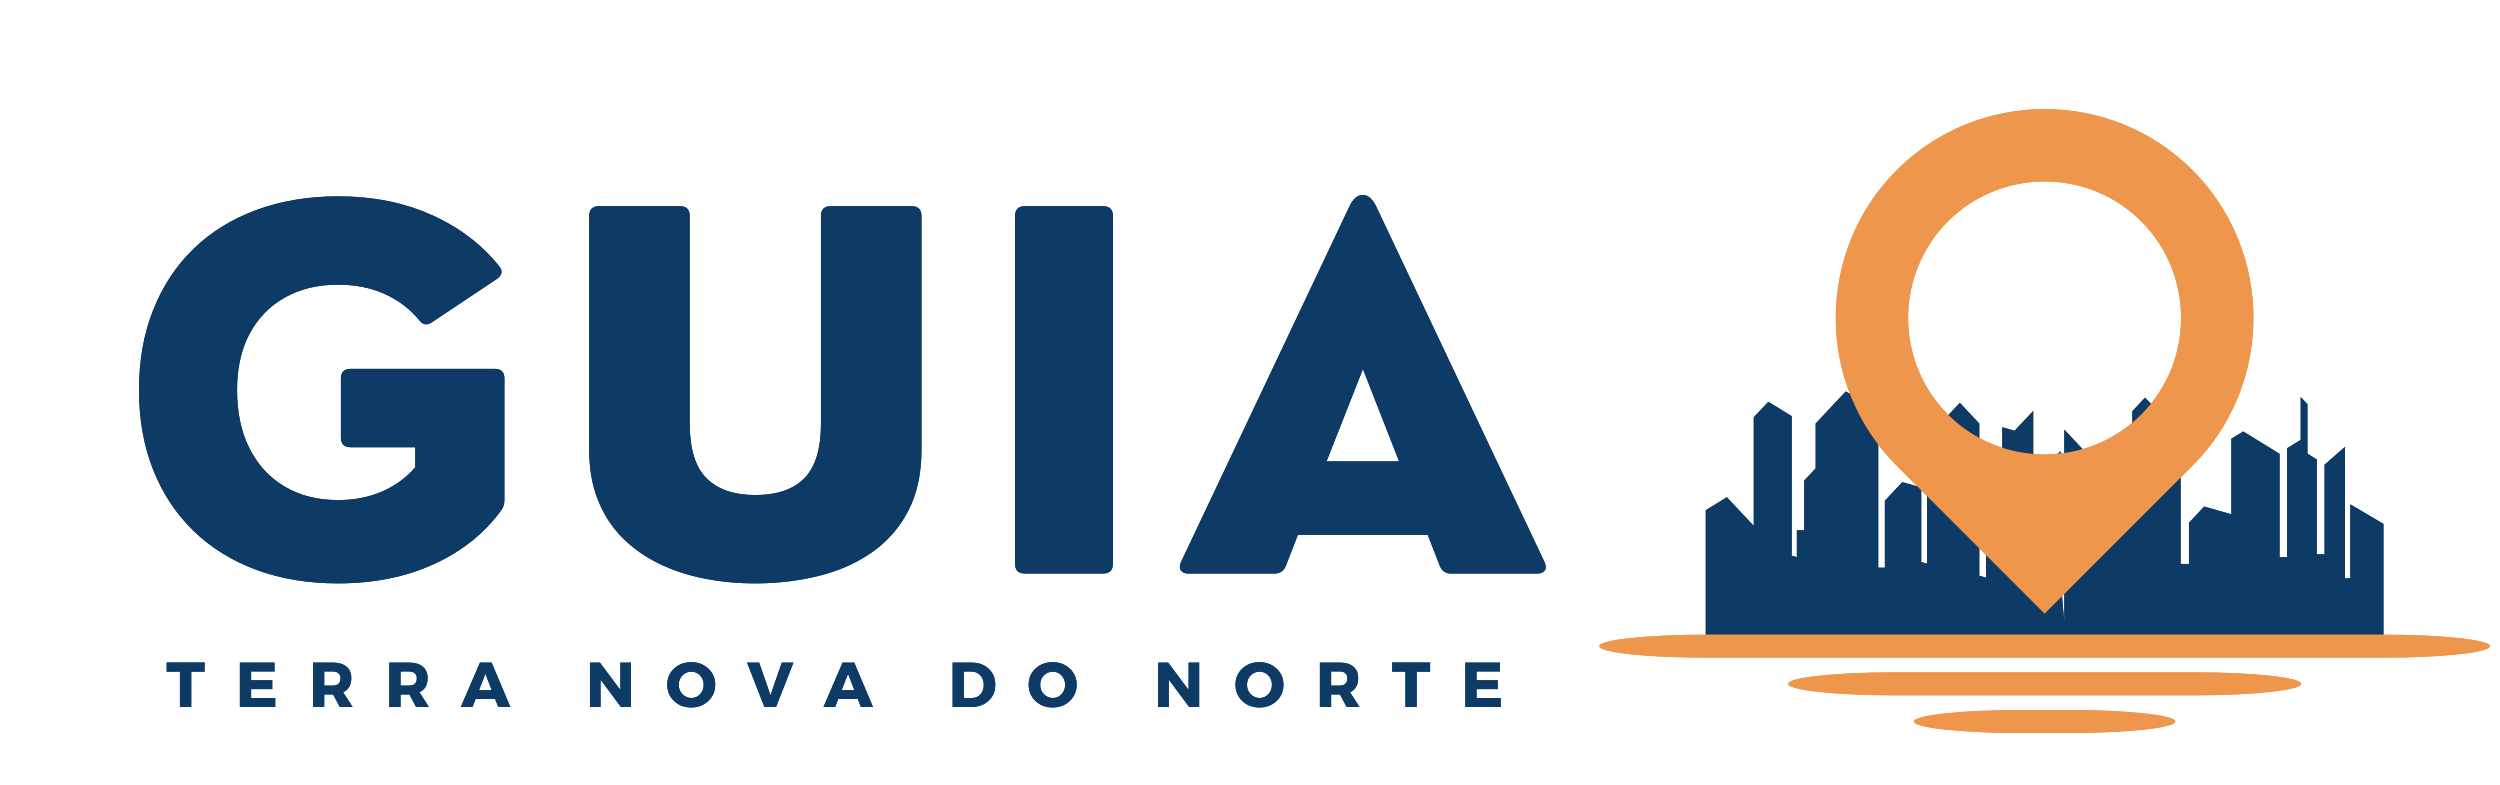 <svg xmlns="http://www.w3.org/2000/svg" xmlns:xlink="http://www.w3.org/1999/xlink" width="487" zoomAndPan="magnify" viewBox="0 0 365.25 114.75" height="153" preserveAspectRatio="xMidYMid meet" version="1.0"><defs><g/><clipPath id="2e0beaa7fb"><path d="M 233.648 92 L 363.863 92 L 363.863 97 L 233.648 97 Z M 233.648 92 " clip-rule="nonzero"/></clipPath><clipPath id="aaa8d8b925"><path d="M 279 103 L 318 103 L 318 107.219 L 279 107.219 Z M 279 103 " clip-rule="nonzero"/></clipPath><clipPath id="1dea366ec0"><path d="M 233.648 92 L 363.863 92 L 363.863 97 L 233.648 97 Z M 233.648 92 " clip-rule="nonzero"/></clipPath><clipPath id="c30bcc10cf"><path d="M 279 103 L 318 103 L 318 107.219 L 279 107.219 Z M 279 103 " clip-rule="nonzero"/></clipPath></defs><path fill="#0d3b66" d="M 274.41 60.098 L 274.41 82.934 L 275.379 82.934 L 275.379 73.152 L 277.926 70.438 L 280.695 71.23 L 280.695 82.121 L 281.539 82.363 L 281.539 68.91 L 283.254 67.859 L 283.254 62.133 L 286.332 58.855 L 289.176 61.879 L 289.176 84.113 L 290.168 84.398 L 290.168 73.102 L 291.059 73.648 L 291.059 66.484 L 292.535 66.906 L 292.535 62.414 L 294.336 62.93 L 297.055 60.035 L 297.055 80.008 L 297.68 80.008 L 297.68 69.48 L 301.055 65.887 L 301.055 84.684 L 301.594 90.945 L 301.594 62.77 L 308.074 69.672 L 308.074 76.922 L 309.16 76.922 L 309.16 66.047 L 311.539 64.582 L 311.539 60.066 L 313.395 58.094 L 318.59 63.629 L 318.59 82.395 L 319.809 82.395 L 319.809 76.375 L 322.031 74.008 L 326.004 75.141 L 326.004 64.098 L 327.734 63.035 L 333.047 66.301 L 333.047 81.375 L 334.152 81.375 L 334.152 65.48 L 336.129 64.266 L 336.129 57.996 L 337.117 59.051 L 337.117 66.285 L 338.484 67.129 L 338.484 80.992 L 339.621 80.992 L 339.621 67.891 L 342.605 65.281 L 342.605 84.492 L 343.383 84.492 L 343.383 73.68 L 348.223 76.543 L 348.223 92.727 L 249.211 92.727 L 249.211 74.539 L 252.293 72.641 L 256.223 76.828 L 256.223 60.961 L 258.352 58.699 L 261.766 60.797 L 261.766 81.191 L 262.52 81.406 L 262.52 77.465 L 263.594 77.465 L 263.594 70.211 L 265.266 68.43 L 265.266 61.875 L 269.672 57.184 Z M 274.41 60.098 " fill-opacity="1" fill-rule="evenodd"/><path fill="#ee964b" d="M 312.832 60.566 C 305.07 68.332 292.363 68.332 284.602 60.566 C 276.836 52.805 276.836 40.098 284.602 32.336 C 292.363 24.57 305.07 24.57 312.832 32.336 C 320.594 40.098 320.594 52.805 312.832 60.566 M 320.316 68.051 L 298.715 89.656 L 277.113 68.051 C 265.234 56.172 265.234 36.73 277.113 24.852 C 288.996 12.969 308.438 12.969 320.316 24.852 C 332.199 36.73 332.199 56.172 320.316 68.051 Z M 320.316 68.051 " fill-opacity="1" fill-rule="evenodd"/><g clip-path="url(#2e0beaa7fb)"><path fill="#ee964b" d="M 249.207 92.727 L 348.223 92.727 C 356.785 92.727 363.781 93.48 363.781 94.406 C 363.781 95.332 356.785 96.086 348.223 96.086 L 249.207 96.086 C 240.648 96.086 233.648 95.332 233.648 94.406 C 233.648 93.48 240.648 92.727 249.207 92.727 " fill-opacity="1" fill-rule="evenodd"/></g><path fill="#ee964b" d="M 276.789 98.227 L 320.645 98.227 C 329.203 98.227 336.203 98.984 336.203 99.906 C 336.203 100.832 329.203 101.59 320.645 101.59 L 276.789 101.59 C 268.227 101.59 261.227 100.832 261.227 99.906 C 261.227 98.984 268.227 98.227 276.789 98.227 " fill-opacity="1" fill-rule="evenodd"/><g clip-path="url(#aaa8d8b925)"><path fill="#ee964b" d="M 295.18 103.73 L 302.254 103.73 C 310.816 103.73 317.812 104.484 317.812 105.41 C 317.812 106.336 310.816 107.09 302.254 107.09 L 295.18 107.09 C 286.617 107.09 279.617 106.336 279.617 105.41 C 279.617 104.484 286.617 103.73 295.18 103.73 " fill-opacity="1" fill-rule="evenodd"/></g><g fill="#0d3b66" fill-opacity="1"><g transform="translate(17.166, 83.795)"><g><path d="M 32.219 1.438 C 27.863 1.438 23.895 0.781 20.312 -0.531 C 16.738 -1.852 13.676 -3.75 11.125 -6.219 C 8.57 -8.688 6.602 -11.66 5.219 -15.141 C 3.832 -18.629 3.141 -22.531 3.141 -26.844 C 3.141 -31.145 3.832 -35.035 5.219 -38.516 C 6.602 -42.004 8.57 -44.984 11.125 -47.453 C 13.676 -49.922 16.738 -51.812 20.312 -53.125 C 23.895 -54.445 27.863 -55.109 32.219 -55.109 C 37.289 -55.109 41.836 -54.207 45.859 -52.406 C 49.879 -50.613 53.172 -48.125 55.734 -44.938 C 56.336 -44.238 56.223 -43.598 55.391 -43.016 L 45.953 -36.719 C 45.223 -36.207 44.582 -36.328 44.031 -37.078 C 42.695 -38.68 41.031 -39.938 39.031 -40.844 C 37.031 -41.75 34.758 -42.203 32.219 -42.203 C 29.258 -42.203 26.672 -41.578 24.453 -40.328 C 22.242 -39.086 20.523 -37.32 19.297 -35.031 C 18.078 -32.738 17.469 -30.008 17.469 -26.844 C 17.469 -23.531 18.078 -20.664 19.297 -18.25 C 20.523 -15.844 22.242 -13.988 24.453 -12.688 C 26.672 -11.383 29.258 -10.734 32.219 -10.734 C 34.613 -10.734 36.77 -11.156 38.688 -12 C 40.613 -12.852 42.219 -14.023 43.5 -15.516 L 43.5 -18.453 L 34.062 -18.453 C 33.113 -18.453 32.641 -18.926 32.641 -19.875 L 32.641 -28.484 C 32.641 -29.43 33.113 -29.906 34.062 -29.906 L 55.109 -29.906 C 56.055 -29.906 56.531 -29.43 56.531 -28.484 L 56.531 -10.797 C 56.531 -10.141 56.367 -9.613 56.047 -9.219 C 53.578 -5.844 50.289 -3.223 46.188 -1.359 C 42.094 0.504 37.438 1.438 32.219 1.438 Z M 32.219 1.438 "/></g></g></g><g fill="#0d3b66" fill-opacity="1"><g transform="translate(81.301, 83.795)"><g><path d="M 29.031 1.438 C 26.469 1.438 23.992 1.203 21.609 0.734 C 19.223 0.266 17.008 -0.461 14.969 -1.453 C 12.938 -2.441 11.156 -3.703 9.625 -5.234 C 8.102 -6.773 6.914 -8.609 6.062 -10.734 C 5.207 -12.867 4.781 -15.32 4.781 -18.094 L 4.781 -52.234 C 4.781 -53.191 5.258 -53.672 6.219 -53.672 L 18.031 -53.672 C 18.988 -53.672 19.469 -53.191 19.469 -52.234 L 19.469 -21.906 C 19.469 -18.227 20.285 -15.566 21.922 -13.922 C 23.566 -12.285 25.938 -11.469 29.031 -11.469 C 32.207 -11.469 34.602 -12.285 36.219 -13.922 C 37.832 -15.566 38.641 -18.227 38.641 -21.906 L 38.641 -52.234 C 38.641 -53.191 39.117 -53.672 40.078 -53.672 L 51.891 -53.672 C 52.848 -53.672 53.328 -53.191 53.328 -52.234 L 53.328 -18.094 C 53.328 -14.625 52.688 -11.656 51.406 -9.188 C 50.125 -6.719 48.363 -4.695 46.125 -3.125 C 43.883 -1.551 41.297 -0.398 38.359 0.328 C 35.43 1.066 32.32 1.438 29.031 1.438 Z M 29.031 1.438 "/></g></g></g><g fill="#0d3b66" fill-opacity="1"><g transform="translate(142.989, 83.795)"><g><path d="M 18.172 0 L 6.75 0 C 5.789 0 5.312 -0.477 5.312 -1.438 L 5.312 -52.234 C 5.312 -53.191 5.789 -53.672 6.75 -53.672 L 18.172 -53.672 C 19.129 -53.672 19.609 -53.191 19.609 -52.234 L 19.609 -1.438 C 19.609 -0.477 19.129 0 18.172 0 Z M 18.172 0 "/></g></g></g><g fill="#0d3b66" fill-opacity="1"><g transform="translate(171.482, 83.795)"><g><path d="M 29.562 -53.672 L 54.156 -1.719 C 54.395 -1.195 54.414 -0.781 54.219 -0.469 C 54.02 -0.156 53.648 0 53.109 0 L 40.5 0 C 39.707 0 39.16 -0.383 38.859 -1.156 L 37.109 -5.656 L 18.141 -5.656 L 16.391 -1.156 C 16.086 -0.383 15.539 0 14.75 0 L 2.125 0 C 1.613 0 1.254 -0.156 1.047 -0.469 C 0.836 -0.781 0.848 -1.195 1.078 -1.719 L 25.688 -53.672 C 26.219 -54.766 26.859 -55.312 27.609 -55.312 C 28.367 -55.312 29.02 -54.766 29.562 -53.672 Z M 27.641 -29.875 L 22.328 -16.391 L 32.922 -16.391 Z M 27.641 -29.875 "/></g></g></g><g fill="#0d3b66" fill-opacity="1"><g transform="translate(24.288, 103.288)"><g><path d="M 5.609 -5.156 L 3.656 -5.156 L 3.656 0 L 2 0 L 2 -5.156 L 0.062 -5.156 L 0.062 -6.5 L 5.609 -6.5 Z M 5.609 -5.156 "/></g></g></g><g fill="#0d3b66" fill-opacity="1"><g transform="translate(34.39, 103.288)"><g><path d="M 5.719 -5.188 L 2.297 -5.188 L 2.297 -3.906 L 5.391 -3.906 L 5.391 -2.609 L 2.297 -2.609 L 2.297 -1.297 L 5.828 -1.297 L 5.828 0 L 0.656 0 L 0.656 -6.484 L 5.719 -6.484 Z M 5.719 -5.188 "/></g></g></g><g fill="#0d3b66" fill-opacity="1"><g transform="translate(45.076, 103.288)"><g><path d="M 4.562 0 L 3.594 -1.828 L 2.297 -1.828 L 2.297 0 L 0.656 0 L 0.656 -6.484 L 3.547 -6.484 C 4.41 -6.484 5.078 -6.285 5.547 -5.891 C 6.016 -5.504 6.25 -4.945 6.25 -4.219 C 6.25 -3.219 5.852 -2.523 5.062 -2.141 L 6.438 0 Z M 2.297 -3.125 L 3.547 -3.125 C 3.91 -3.125 4.188 -3.211 4.375 -3.391 C 4.57 -3.566 4.672 -3.828 4.672 -4.172 C 4.672 -4.504 4.57 -4.754 4.375 -4.922 C 4.188 -5.098 3.91 -5.188 3.547 -5.188 L 2.297 -5.188 Z M 2.297 -3.125 "/></g></g></g><g fill="#0d3b66" fill-opacity="1"><g transform="translate(56.224, 103.288)"><g><path d="M 4.562 0 L 3.594 -1.828 L 2.297 -1.828 L 2.297 0 L 0.656 0 L 0.656 -6.484 L 3.547 -6.484 C 4.41 -6.484 5.078 -6.285 5.547 -5.891 C 6.016 -5.504 6.25 -4.945 6.25 -4.219 C 6.25 -3.219 5.852 -2.523 5.062 -2.141 L 6.438 0 Z M 2.297 -3.125 L 3.547 -3.125 C 3.91 -3.125 4.188 -3.211 4.375 -3.391 C 4.57 -3.566 4.672 -3.828 4.672 -4.172 C 4.672 -4.504 4.57 -4.754 4.375 -4.922 C 4.188 -5.098 3.91 -5.188 3.547 -5.188 L 2.297 -5.188 Z M 2.297 -3.125 "/></g></g></g><g fill="#0d3b66" fill-opacity="1"><g transform="translate(67.372, 103.288)"><g><path d="M 4.953 -1.188 L 2.125 -1.188 L 1.656 0 L -0.047 0 L 2.75 -6.484 L 4.453 -6.484 L 7.188 0 L 5.422 0 Z M 4.469 -2.453 L 3.547 -4.844 L 2.609 -2.453 Z M 4.469 -2.453 "/></g></g></g><g fill="#0d3b66" fill-opacity="1"><g transform="translate(78.947, 103.288)"><g/></g></g><g fill="#0d3b66" fill-opacity="1"><g transform="translate(85.539, 103.288)"><g><path d="M 6.641 0 L 5.172 0 L 2.203 -4 L 2.203 0 L 0.656 0 L 0.656 -6.484 L 2.109 -6.484 L 5.094 -2.484 L 5.094 -6.484 L 6.641 -6.484 Z M 6.641 0 "/></g></g></g><g fill="#0d3b66" fill-opacity="1"><g transform="translate(97.262, 103.288)"><g><path d="M 3.719 -6.547 C 4.727 -6.547 5.566 -6.227 6.234 -5.594 C 6.898 -4.969 7.234 -4.188 7.234 -3.25 C 7.234 -2.301 6.895 -1.508 6.219 -0.875 C 5.551 -0.238 4.719 0.078 3.719 0.078 C 2.719 0.078 1.883 -0.238 1.219 -0.875 C 0.551 -1.508 0.219 -2.301 0.219 -3.25 C 0.219 -4.195 0.551 -4.984 1.219 -5.609 C 1.883 -6.234 2.719 -6.547 3.719 -6.547 Z M 3.75 -5.156 C 3.238 -5.156 2.801 -4.973 2.438 -4.609 C 2.082 -4.242 1.906 -3.785 1.906 -3.234 C 1.906 -2.691 2.086 -2.234 2.453 -1.859 C 2.816 -1.492 3.25 -1.312 3.75 -1.312 C 4.25 -1.312 4.672 -1.492 5.016 -1.859 C 5.367 -2.234 5.547 -2.691 5.547 -3.234 C 5.547 -3.785 5.367 -4.242 5.016 -4.609 C 4.672 -4.973 4.25 -5.156 3.75 -5.156 Z M 3.75 -5.156 "/></g></g></g><g fill="#0d3b66" fill-opacity="1"><g transform="translate(109.16, 103.288)"><g><path d="M 4.219 0 L 2.516 0 L -0.016 -6.484 L 1.75 -6.484 L 3.406 -1.719 L 5.062 -6.484 L 6.766 -6.484 Z M 4.219 0 "/></g></g></g><g fill="#0d3b66" fill-opacity="1"><g transform="translate(120.355, 103.288)"><g><path d="M 4.953 -1.188 L 2.125 -1.188 L 1.656 0 L -0.047 0 L 2.75 -6.484 L 4.453 -6.484 L 7.188 0 L 5.422 0 Z M 4.469 -2.453 L 3.547 -4.844 L 2.609 -2.453 Z M 4.469 -2.453 "/></g></g></g><g fill="#0d3b66" fill-opacity="1"><g transform="translate(131.929, 103.288)"><g/></g></g><g fill="#0d3b66" fill-opacity="1"><g transform="translate(138.522, 103.288)"><g><path d="M 0.656 -6.484 L 3.438 -6.484 C 4.457 -6.484 5.285 -6.18 5.922 -5.578 C 6.566 -4.984 6.891 -4.207 6.891 -3.25 C 6.891 -2.289 6.562 -1.508 5.906 -0.906 C 5.258 -0.301 4.414 0 3.375 0 L 0.656 0 Z M 2.297 -5.172 L 2.297 -1.312 L 3.469 -1.312 C 3.977 -1.312 4.395 -1.488 4.719 -1.844 C 5.039 -2.195 5.203 -2.66 5.203 -3.234 C 5.203 -3.805 5.031 -4.27 4.688 -4.625 C 4.352 -4.988 3.926 -5.172 3.406 -5.172 Z M 2.297 -5.172 "/></g></g></g><g fill="#0d3b66" fill-opacity="1"><g transform="translate(150.068, 103.288)"><g><path d="M 3.719 -6.547 C 4.727 -6.547 5.566 -6.227 6.234 -5.594 C 6.898 -4.969 7.234 -4.188 7.234 -3.25 C 7.234 -2.301 6.895 -1.508 6.219 -0.875 C 5.551 -0.238 4.719 0.078 3.719 0.078 C 2.719 0.078 1.883 -0.238 1.219 -0.875 C 0.551 -1.508 0.219 -2.301 0.219 -3.25 C 0.219 -4.195 0.551 -4.984 1.219 -5.609 C 1.883 -6.234 2.719 -6.547 3.719 -6.547 Z M 3.75 -5.156 C 3.238 -5.156 2.801 -4.973 2.438 -4.609 C 2.082 -4.242 1.906 -3.785 1.906 -3.234 C 1.906 -2.691 2.086 -2.234 2.453 -1.859 C 2.816 -1.492 3.25 -1.312 3.75 -1.312 C 4.25 -1.312 4.672 -1.492 5.016 -1.859 C 5.367 -2.234 5.547 -2.691 5.547 -3.234 C 5.547 -3.785 5.367 -4.242 5.016 -4.609 C 4.672 -4.973 4.25 -5.156 3.75 -5.156 Z M 3.75 -5.156 "/></g></g></g><g fill="#0d3b66" fill-opacity="1"><g transform="translate(161.966, 103.288)"><g/></g></g><g fill="#0d3b66" fill-opacity="1"><g transform="translate(168.559, 103.288)"><g><path d="M 6.641 0 L 5.172 0 L 2.203 -4 L 2.203 0 L 0.656 0 L 0.656 -6.484 L 2.109 -6.484 L 5.094 -2.484 L 5.094 -6.484 L 6.641 -6.484 Z M 6.641 0 "/></g></g></g><g fill="#0d3b66" fill-opacity="1"><g transform="translate(180.282, 103.288)"><g><path d="M 3.719 -6.547 C 4.727 -6.547 5.566 -6.227 6.234 -5.594 C 6.898 -4.969 7.234 -4.188 7.234 -3.25 C 7.234 -2.301 6.895 -1.508 6.219 -0.875 C 5.551 -0.238 4.719 0.078 3.719 0.078 C 2.719 0.078 1.883 -0.238 1.219 -0.875 C 0.551 -1.508 0.219 -2.301 0.219 -3.25 C 0.219 -4.195 0.551 -4.984 1.219 -5.609 C 1.883 -6.234 2.719 -6.547 3.719 -6.547 Z M 3.75 -5.156 C 3.238 -5.156 2.801 -4.973 2.438 -4.609 C 2.082 -4.242 1.906 -3.785 1.906 -3.234 C 1.906 -2.691 2.086 -2.234 2.453 -1.859 C 2.816 -1.492 3.25 -1.312 3.75 -1.312 C 4.25 -1.312 4.672 -1.492 5.016 -1.859 C 5.367 -2.234 5.547 -2.691 5.547 -3.234 C 5.547 -3.785 5.367 -4.242 5.016 -4.609 C 4.672 -4.973 4.25 -5.156 3.75 -5.156 Z M 3.75 -5.156 "/></g></g></g><g fill="#0d3b66" fill-opacity="1"><g transform="translate(192.18, 103.288)"><g><path d="M 4.562 0 L 3.594 -1.828 L 2.297 -1.828 L 2.297 0 L 0.656 0 L 0.656 -6.484 L 3.547 -6.484 C 4.41 -6.484 5.078 -6.285 5.547 -5.891 C 6.016 -5.504 6.25 -4.945 6.25 -4.219 C 6.25 -3.219 5.852 -2.523 5.062 -2.141 L 6.438 0 Z M 2.297 -3.125 L 3.547 -3.125 C 3.91 -3.125 4.188 -3.211 4.375 -3.391 C 4.57 -3.566 4.672 -3.828 4.672 -4.172 C 4.672 -4.504 4.57 -4.754 4.375 -4.922 C 4.188 -5.098 3.91 -5.188 3.547 -5.188 L 2.297 -5.188 Z M 2.297 -3.125 "/></g></g></g><g fill="#0d3b66" fill-opacity="1"><g transform="translate(203.328, 103.288)"><g><path d="M 5.609 -5.156 L 3.656 -5.156 L 3.656 0 L 2 0 L 2 -5.156 L 0.062 -5.156 L 0.062 -6.5 L 5.609 -6.5 Z M 5.609 -5.156 "/></g></g></g><g fill="#0d3b66" fill-opacity="1"><g transform="translate(213.43, 103.288)"><g><path d="M 5.719 -5.188 L 2.297 -5.188 L 2.297 -3.906 L 5.391 -3.906 L 5.391 -2.609 L 2.297 -2.609 L 2.297 -1.297 L 5.828 -1.297 L 5.828 0 L 0.656 0 L 0.656 -6.484 L 5.719 -6.484 Z M 5.719 -5.188 "/></g></g></g><path fill="#0d3b66" d="M 274.41 60.098 L 274.41 82.934 L 275.379 82.934 L 275.379 73.152 L 277.926 70.438 L 280.695 71.23 L 280.695 82.121 L 281.539 82.363 L 281.539 68.91 L 283.254 67.859 L 283.254 62.133 L 286.332 58.855 L 289.176 61.879 L 289.176 84.113 L 290.168 84.398 L 290.168 73.102 L 291.059 73.648 L 291.059 66.484 L 292.535 66.906 L 292.535 62.414 L 294.336 62.93 L 297.055 60.035 L 297.055 80.008 L 297.68 80.008 L 297.68 69.48 L 301.055 65.887 L 301.055 84.684 L 301.594 90.945 L 301.594 62.77 L 308.074 69.672 L 308.074 76.922 L 309.16 76.922 L 309.16 66.047 L 311.539 64.582 L 311.539 60.066 L 313.395 58.094 L 318.59 63.629 L 318.59 82.395 L 319.809 82.395 L 319.809 76.375 L 322.031 74.008 L 326.004 75.141 L 326.004 64.098 L 327.734 63.035 L 333.047 66.301 L 333.047 81.375 L 334.152 81.375 L 334.152 65.48 L 336.129 64.266 L 336.129 57.996 L 337.117 59.051 L 337.117 66.285 L 338.484 67.129 L 338.484 80.992 L 339.621 80.992 L 339.621 67.891 L 342.605 65.281 L 342.605 84.492 L 343.383 84.492 L 343.383 73.68 L 348.223 76.543 L 348.223 92.727 L 249.211 92.727 L 249.211 74.539 L 252.293 72.641 L 256.223 76.828 L 256.223 60.961 L 258.352 58.699 L 261.766 60.797 L 261.766 81.191 L 262.52 81.406 L 262.52 77.465 L 263.594 77.465 L 263.594 70.211 L 265.266 68.43 L 265.266 61.875 L 269.672 57.184 Z M 274.41 60.098 " fill-opacity="1" fill-rule="evenodd"/><path fill="#ee964b" d="M 312.832 60.566 C 305.07 68.332 292.363 68.332 284.602 60.566 C 276.836 52.805 276.836 40.098 284.602 32.336 C 292.363 24.57 305.07 24.57 312.832 32.336 C 320.594 40.098 320.594 52.805 312.832 60.566 M 320.316 68.051 L 298.715 89.656 L 277.113 68.051 C 265.234 56.172 265.234 36.73 277.113 24.852 C 288.996 12.969 308.438 12.969 320.316 24.852 C 332.199 36.73 332.199 56.172 320.316 68.051 Z M 320.316 68.051 " fill-opacity="1" fill-rule="evenodd"/><g clip-path="url(#1dea366ec0)"><path fill="#ee964b" d="M 249.207 92.727 L 348.223 92.727 C 356.785 92.727 363.781 93.48 363.781 94.406 C 363.781 95.332 356.785 96.086 348.223 96.086 L 249.207 96.086 C 240.648 96.086 233.648 95.332 233.648 94.406 C 233.648 93.48 240.648 92.727 249.207 92.727 " fill-opacity="1" fill-rule="evenodd"/></g><path fill="#ee964b" d="M 276.789 98.227 L 320.645 98.227 C 329.203 98.227 336.203 98.984 336.203 99.906 C 336.203 100.832 329.203 101.59 320.645 101.59 L 276.789 101.59 C 268.227 101.59 261.227 100.832 261.227 99.906 C 261.227 98.984 268.227 98.227 276.789 98.227 " fill-opacity="1" fill-rule="evenodd"/><g clip-path="url(#c30bcc10cf)"><path fill="#ee964b" d="M 295.18 103.73 L 302.254 103.73 C 310.816 103.73 317.812 104.484 317.812 105.41 C 317.812 106.336 310.816 107.09 302.254 107.09 L 295.18 107.09 C 286.617 107.09 279.617 106.336 279.617 105.41 C 279.617 104.484 286.617 103.73 295.18 103.73 " fill-opacity="1" fill-rule="evenodd"/></g><g fill="#0d3b66" fill-opacity="1"><g transform="translate(17.166, 83.795)"><g><path d="M 32.219 1.438 C 27.863 1.438 23.895 0.781 20.312 -0.531 C 16.738 -1.852 13.676 -3.75 11.125 -6.219 C 8.57 -8.688 6.602 -11.66 5.219 -15.141 C 3.832 -18.629 3.141 -22.531 3.141 -26.844 C 3.141 -31.145 3.832 -35.035 5.219 -38.516 C 6.602 -42.004 8.57 -44.984 11.125 -47.453 C 13.676 -49.922 16.738 -51.812 20.312 -53.125 C 23.895 -54.445 27.863 -55.109 32.219 -55.109 C 37.289 -55.109 41.836 -54.207 45.859 -52.406 C 49.879 -50.613 53.172 -48.125 55.734 -44.938 C 56.336 -44.238 56.223 -43.598 55.391 -43.016 L 45.953 -36.719 C 45.223 -36.207 44.582 -36.328 44.031 -37.078 C 42.695 -38.68 41.031 -39.938 39.031 -40.844 C 37.031 -41.75 34.758 -42.203 32.219 -42.203 C 29.258 -42.203 26.672 -41.578 24.453 -40.328 C 22.242 -39.086 20.523 -37.32 19.297 -35.031 C 18.078 -32.738 17.469 -30.008 17.469 -26.844 C 17.469 -23.531 18.078 -20.664 19.297 -18.25 C 20.523 -15.844 22.242 -13.988 24.453 -12.688 C 26.672 -11.383 29.258 -10.734 32.219 -10.734 C 34.613 -10.734 36.77 -11.156 38.688 -12 C 40.613 -12.852 42.219 -14.023 43.5 -15.516 L 43.5 -18.453 L 34.062 -18.453 C 33.113 -18.453 32.641 -18.926 32.641 -19.875 L 32.641 -28.484 C 32.641 -29.43 33.113 -29.906 34.062 -29.906 L 55.109 -29.906 C 56.055 -29.906 56.531 -29.43 56.531 -28.484 L 56.531 -10.797 C 56.531 -10.141 56.367 -9.613 56.047 -9.219 C 53.578 -5.844 50.289 -3.223 46.188 -1.359 C 42.094 0.504 37.438 1.438 32.219 1.438 Z M 32.219 1.438 "/></g></g></g><g fill="#0d3b66" fill-opacity="1"><g transform="translate(81.301, 83.795)"><g><path d="M 29.031 1.438 C 26.469 1.438 23.992 1.203 21.609 0.734 C 19.223 0.266 17.008 -0.461 14.969 -1.453 C 12.938 -2.441 11.156 -3.703 9.625 -5.234 C 8.102 -6.773 6.914 -8.609 6.062 -10.734 C 5.207 -12.867 4.781 -15.32 4.781 -18.094 L 4.781 -52.234 C 4.781 -53.191 5.258 -53.672 6.219 -53.672 L 18.031 -53.672 C 18.988 -53.672 19.469 -53.191 19.469 -52.234 L 19.469 -21.906 C 19.469 -18.227 20.285 -15.566 21.922 -13.922 C 23.566 -12.285 25.938 -11.469 29.031 -11.469 C 32.207 -11.469 34.602 -12.285 36.219 -13.922 C 37.832 -15.566 38.641 -18.227 38.641 -21.906 L 38.641 -52.234 C 38.641 -53.191 39.117 -53.672 40.078 -53.672 L 51.891 -53.672 C 52.848 -53.672 53.328 -53.191 53.328 -52.234 L 53.328 -18.094 C 53.328 -14.625 52.688 -11.656 51.406 -9.188 C 50.125 -6.719 48.363 -4.695 46.125 -3.125 C 43.883 -1.551 41.297 -0.398 38.359 0.328 C 35.43 1.066 32.32 1.438 29.031 1.438 Z M 29.031 1.438 "/></g></g></g><g fill="#0d3b66" fill-opacity="1"><g transform="translate(142.989, 83.795)"><g><path d="M 18.172 0 L 6.75 0 C 5.789 0 5.312 -0.477 5.312 -1.438 L 5.312 -52.234 C 5.312 -53.191 5.789 -53.672 6.75 -53.672 L 18.172 -53.672 C 19.129 -53.672 19.609 -53.191 19.609 -52.234 L 19.609 -1.438 C 19.609 -0.477 19.129 0 18.172 0 Z M 18.172 0 "/></g></g></g><g fill="#0d3b66" fill-opacity="1"><g transform="translate(171.482, 83.795)"><g><path d="M 29.562 -53.672 L 54.156 -1.719 C 54.395 -1.195 54.414 -0.781 54.219 -0.469 C 54.02 -0.156 53.648 0 53.109 0 L 40.5 0 C 39.707 0 39.16 -0.383 38.859 -1.156 L 37.109 -5.656 L 18.141 -5.656 L 16.391 -1.156 C 16.086 -0.383 15.539 0 14.75 0 L 2.125 0 C 1.613 0 1.254 -0.156 1.047 -0.469 C 0.836 -0.781 0.848 -1.195 1.078 -1.719 L 25.688 -53.672 C 26.219 -54.766 26.859 -55.312 27.609 -55.312 C 28.367 -55.312 29.02 -54.766 29.562 -53.672 Z M 27.641 -29.875 L 22.328 -16.391 L 32.922 -16.391 Z M 27.641 -29.875 "/></g></g></g><g fill="#0d3b66" fill-opacity="1"><g transform="translate(24.288, 103.288)"><g><path d="M 5.609 -5.156 L 3.656 -5.156 L 3.656 0 L 2 0 L 2 -5.156 L 0.062 -5.156 L 0.062 -6.5 L 5.609 -6.5 Z M 5.609 -5.156 "/></g></g></g><g fill="#0d3b66" fill-opacity="1"><g transform="translate(34.39, 103.288)"><g><path d="M 5.719 -5.188 L 2.297 -5.188 L 2.297 -3.906 L 5.391 -3.906 L 5.391 -2.609 L 2.297 -2.609 L 2.297 -1.297 L 5.828 -1.297 L 5.828 0 L 0.656 0 L 0.656 -6.484 L 5.719 -6.484 Z M 5.719 -5.188 "/></g></g></g><g fill="#0d3b66" fill-opacity="1"><g transform="translate(45.076, 103.288)"><g><path d="M 4.562 0 L 3.594 -1.828 L 2.297 -1.828 L 2.297 0 L 0.656 0 L 0.656 -6.484 L 3.547 -6.484 C 4.41 -6.484 5.078 -6.285 5.547 -5.891 C 6.016 -5.504 6.25 -4.945 6.25 -4.219 C 6.25 -3.219 5.852 -2.523 5.062 -2.141 L 6.438 0 Z M 2.297 -3.125 L 3.547 -3.125 C 3.91 -3.125 4.188 -3.211 4.375 -3.391 C 4.57 -3.566 4.672 -3.828 4.672 -4.172 C 4.672 -4.504 4.57 -4.754 4.375 -4.922 C 4.188 -5.098 3.91 -5.188 3.547 -5.188 L 2.297 -5.188 Z M 2.297 -3.125 "/></g></g></g><g fill="#0d3b66" fill-opacity="1"><g transform="translate(56.224, 103.288)"><g><path d="M 4.562 0 L 3.594 -1.828 L 2.297 -1.828 L 2.297 0 L 0.656 0 L 0.656 -6.484 L 3.547 -6.484 C 4.41 -6.484 5.078 -6.285 5.547 -5.891 C 6.016 -5.504 6.25 -4.945 6.25 -4.219 C 6.25 -3.219 5.852 -2.523 5.062 -2.141 L 6.438 0 Z M 2.297 -3.125 L 3.547 -3.125 C 3.91 -3.125 4.188 -3.211 4.375 -3.391 C 4.57 -3.566 4.672 -3.828 4.672 -4.172 C 4.672 -4.504 4.57 -4.754 4.375 -4.922 C 4.188 -5.098 3.91 -5.188 3.547 -5.188 L 2.297 -5.188 Z M 2.297 -3.125 "/></g></g></g><g fill="#0d3b66" fill-opacity="1"><g transform="translate(67.372, 103.288)"><g><path d="M 4.953 -1.188 L 2.125 -1.188 L 1.656 0 L -0.047 0 L 2.75 -6.484 L 4.453 -6.484 L 7.188 0 L 5.422 0 Z M 4.469 -2.453 L 3.547 -4.844 L 2.609 -2.453 Z M 4.469 -2.453 "/></g></g></g><g fill="#0d3b66" fill-opacity="1"><g transform="translate(78.947, 103.288)"><g/></g></g><g fill="#0d3b66" fill-opacity="1"><g transform="translate(85.539, 103.288)"><g><path d="M 6.641 0 L 5.172 0 L 2.203 -4 L 2.203 0 L 0.656 0 L 0.656 -6.484 L 2.109 -6.484 L 5.094 -2.484 L 5.094 -6.484 L 6.641 -6.484 Z M 6.641 0 "/></g></g></g><g fill="#0d3b66" fill-opacity="1"><g transform="translate(97.262, 103.288)"><g><path d="M 3.719 -6.547 C 4.727 -6.547 5.566 -6.227 6.234 -5.594 C 6.898 -4.969 7.234 -4.188 7.234 -3.25 C 7.234 -2.301 6.895 -1.508 6.219 -0.875 C 5.551 -0.238 4.719 0.078 3.719 0.078 C 2.719 0.078 1.883 -0.238 1.219 -0.875 C 0.551 -1.508 0.219 -2.301 0.219 -3.25 C 0.219 -4.195 0.551 -4.984 1.219 -5.609 C 1.883 -6.234 2.719 -6.547 3.719 -6.547 Z M 3.75 -5.156 C 3.238 -5.156 2.801 -4.973 2.438 -4.609 C 2.082 -4.242 1.906 -3.785 1.906 -3.234 C 1.906 -2.691 2.086 -2.234 2.453 -1.859 C 2.816 -1.492 3.25 -1.312 3.75 -1.312 C 4.25 -1.312 4.672 -1.492 5.016 -1.859 C 5.367 -2.234 5.547 -2.691 5.547 -3.234 C 5.547 -3.785 5.367 -4.242 5.016 -4.609 C 4.672 -4.973 4.25 -5.156 3.75 -5.156 Z M 3.75 -5.156 "/></g></g></g><g fill="#0d3b66" fill-opacity="1"><g transform="translate(109.16, 103.288)"><g><path d="M 4.219 0 L 2.516 0 L -0.016 -6.484 L 1.75 -6.484 L 3.406 -1.719 L 5.062 -6.484 L 6.766 -6.484 Z M 4.219 0 "/></g></g></g><g fill="#0d3b66" fill-opacity="1"><g transform="translate(120.355, 103.288)"><g><path d="M 4.953 -1.188 L 2.125 -1.188 L 1.656 0 L -0.047 0 L 2.75 -6.484 L 4.453 -6.484 L 7.188 0 L 5.422 0 Z M 4.469 -2.453 L 3.547 -4.844 L 2.609 -2.453 Z M 4.469 -2.453 "/></g></g></g><g fill="#0d3b66" fill-opacity="1"><g transform="translate(131.929, 103.288)"><g/></g></g><g fill="#0d3b66" fill-opacity="1"><g transform="translate(138.522, 103.288)"><g><path d="M 0.656 -6.484 L 3.438 -6.484 C 4.457 -6.484 5.285 -6.18 5.922 -5.578 C 6.566 -4.984 6.891 -4.207 6.891 -3.25 C 6.891 -2.289 6.562 -1.508 5.906 -0.906 C 5.258 -0.301 4.414 0 3.375 0 L 0.656 0 Z M 2.297 -5.172 L 2.297 -1.312 L 3.469 -1.312 C 3.977 -1.312 4.395 -1.488 4.719 -1.844 C 5.039 -2.195 5.203 -2.66 5.203 -3.234 C 5.203 -3.805 5.031 -4.27 4.688 -4.625 C 4.352 -4.988 3.926 -5.172 3.406 -5.172 Z M 2.297 -5.172 "/></g></g></g><g fill="#0d3b66" fill-opacity="1"><g transform="translate(150.068, 103.288)"><g><path d="M 3.719 -6.547 C 4.727 -6.547 5.566 -6.227 6.234 -5.594 C 6.898 -4.969 7.234 -4.188 7.234 -3.25 C 7.234 -2.301 6.895 -1.508 6.219 -0.875 C 5.551 -0.238 4.719 0.078 3.719 0.078 C 2.719 0.078 1.883 -0.238 1.219 -0.875 C 0.551 -1.508 0.219 -2.301 0.219 -3.25 C 0.219 -4.195 0.551 -4.984 1.219 -5.609 C 1.883 -6.234 2.719 -6.547 3.719 -6.547 Z M 3.75 -5.156 C 3.238 -5.156 2.801 -4.973 2.438 -4.609 C 2.082 -4.242 1.906 -3.785 1.906 -3.234 C 1.906 -2.691 2.086 -2.234 2.453 -1.859 C 2.816 -1.492 3.25 -1.312 3.75 -1.312 C 4.25 -1.312 4.672 -1.492 5.016 -1.859 C 5.367 -2.234 5.547 -2.691 5.547 -3.234 C 5.547 -3.785 5.367 -4.242 5.016 -4.609 C 4.672 -4.973 4.25 -5.156 3.75 -5.156 Z M 3.75 -5.156 "/></g></g></g><g fill="#0d3b66" fill-opacity="1"><g transform="translate(161.966, 103.288)"><g/></g></g><g fill="#0d3b66" fill-opacity="1"><g transform="translate(168.559, 103.288)"><g><path d="M 6.641 0 L 5.172 0 L 2.203 -4 L 2.203 0 L 0.656 0 L 0.656 -6.484 L 2.109 -6.484 L 5.094 -2.484 L 5.094 -6.484 L 6.641 -6.484 Z M 6.641 0 "/></g></g></g><g fill="#0d3b66" fill-opacity="1"><g transform="translate(180.282, 103.288)"><g><path d="M 3.719 -6.547 C 4.727 -6.547 5.566 -6.227 6.234 -5.594 C 6.898 -4.969 7.234 -4.188 7.234 -3.25 C 7.234 -2.301 6.895 -1.508 6.219 -0.875 C 5.551 -0.238 4.719 0.078 3.719 0.078 C 2.719 0.078 1.883 -0.238 1.219 -0.875 C 0.551 -1.508 0.219 -2.301 0.219 -3.25 C 0.219 -4.195 0.551 -4.984 1.219 -5.609 C 1.883 -6.234 2.719 -6.547 3.719 -6.547 Z M 3.75 -5.156 C 3.238 -5.156 2.801 -4.973 2.438 -4.609 C 2.082 -4.242 1.906 -3.785 1.906 -3.234 C 1.906 -2.691 2.086 -2.234 2.453 -1.859 C 2.816 -1.492 3.25 -1.312 3.75 -1.312 C 4.25 -1.312 4.672 -1.492 5.016 -1.859 C 5.367 -2.234 5.547 -2.691 5.547 -3.234 C 5.547 -3.785 5.367 -4.242 5.016 -4.609 C 4.672 -4.973 4.25 -5.156 3.75 -5.156 Z M 3.75 -5.156 "/></g></g></g><g fill="#0d3b66" fill-opacity="1"><g transform="translate(192.18, 103.288)"><g><path d="M 4.562 0 L 3.594 -1.828 L 2.297 -1.828 L 2.297 0 L 0.656 0 L 0.656 -6.484 L 3.547 -6.484 C 4.41 -6.484 5.078 -6.285 5.547 -5.891 C 6.016 -5.504 6.25 -4.945 6.25 -4.219 C 6.25 -3.219 5.852 -2.523 5.062 -2.141 L 6.438 0 Z M 2.297 -3.125 L 3.547 -3.125 C 3.91 -3.125 4.188 -3.211 4.375 -3.391 C 4.57 -3.566 4.672 -3.828 4.672 -4.172 C 4.672 -4.504 4.57 -4.754 4.375 -4.922 C 4.188 -5.098 3.91 -5.188 3.547 -5.188 L 2.297 -5.188 Z M 2.297 -3.125 "/></g></g></g><g fill="#0d3b66" fill-opacity="1"><g transform="translate(203.328, 103.288)"><g><path d="M 5.609 -5.156 L 3.656 -5.156 L 3.656 0 L 2 0 L 2 -5.156 L 0.062 -5.156 L 0.062 -6.5 L 5.609 -6.5 Z M 5.609 -5.156 "/></g></g></g><g fill="#0d3b66" fill-opacity="1"><g transform="translate(213.43, 103.288)"><g><path d="M 5.719 -5.188 L 2.297 -5.188 L 2.297 -3.906 L 5.391 -3.906 L 5.391 -2.609 L 2.297 -2.609 L 2.297 -1.297 L 5.828 -1.297 L 5.828 0 L 0.656 0 L 0.656 -6.484 L 5.719 -6.484 Z M 5.719 -5.188 "/></g></g></g></svg>